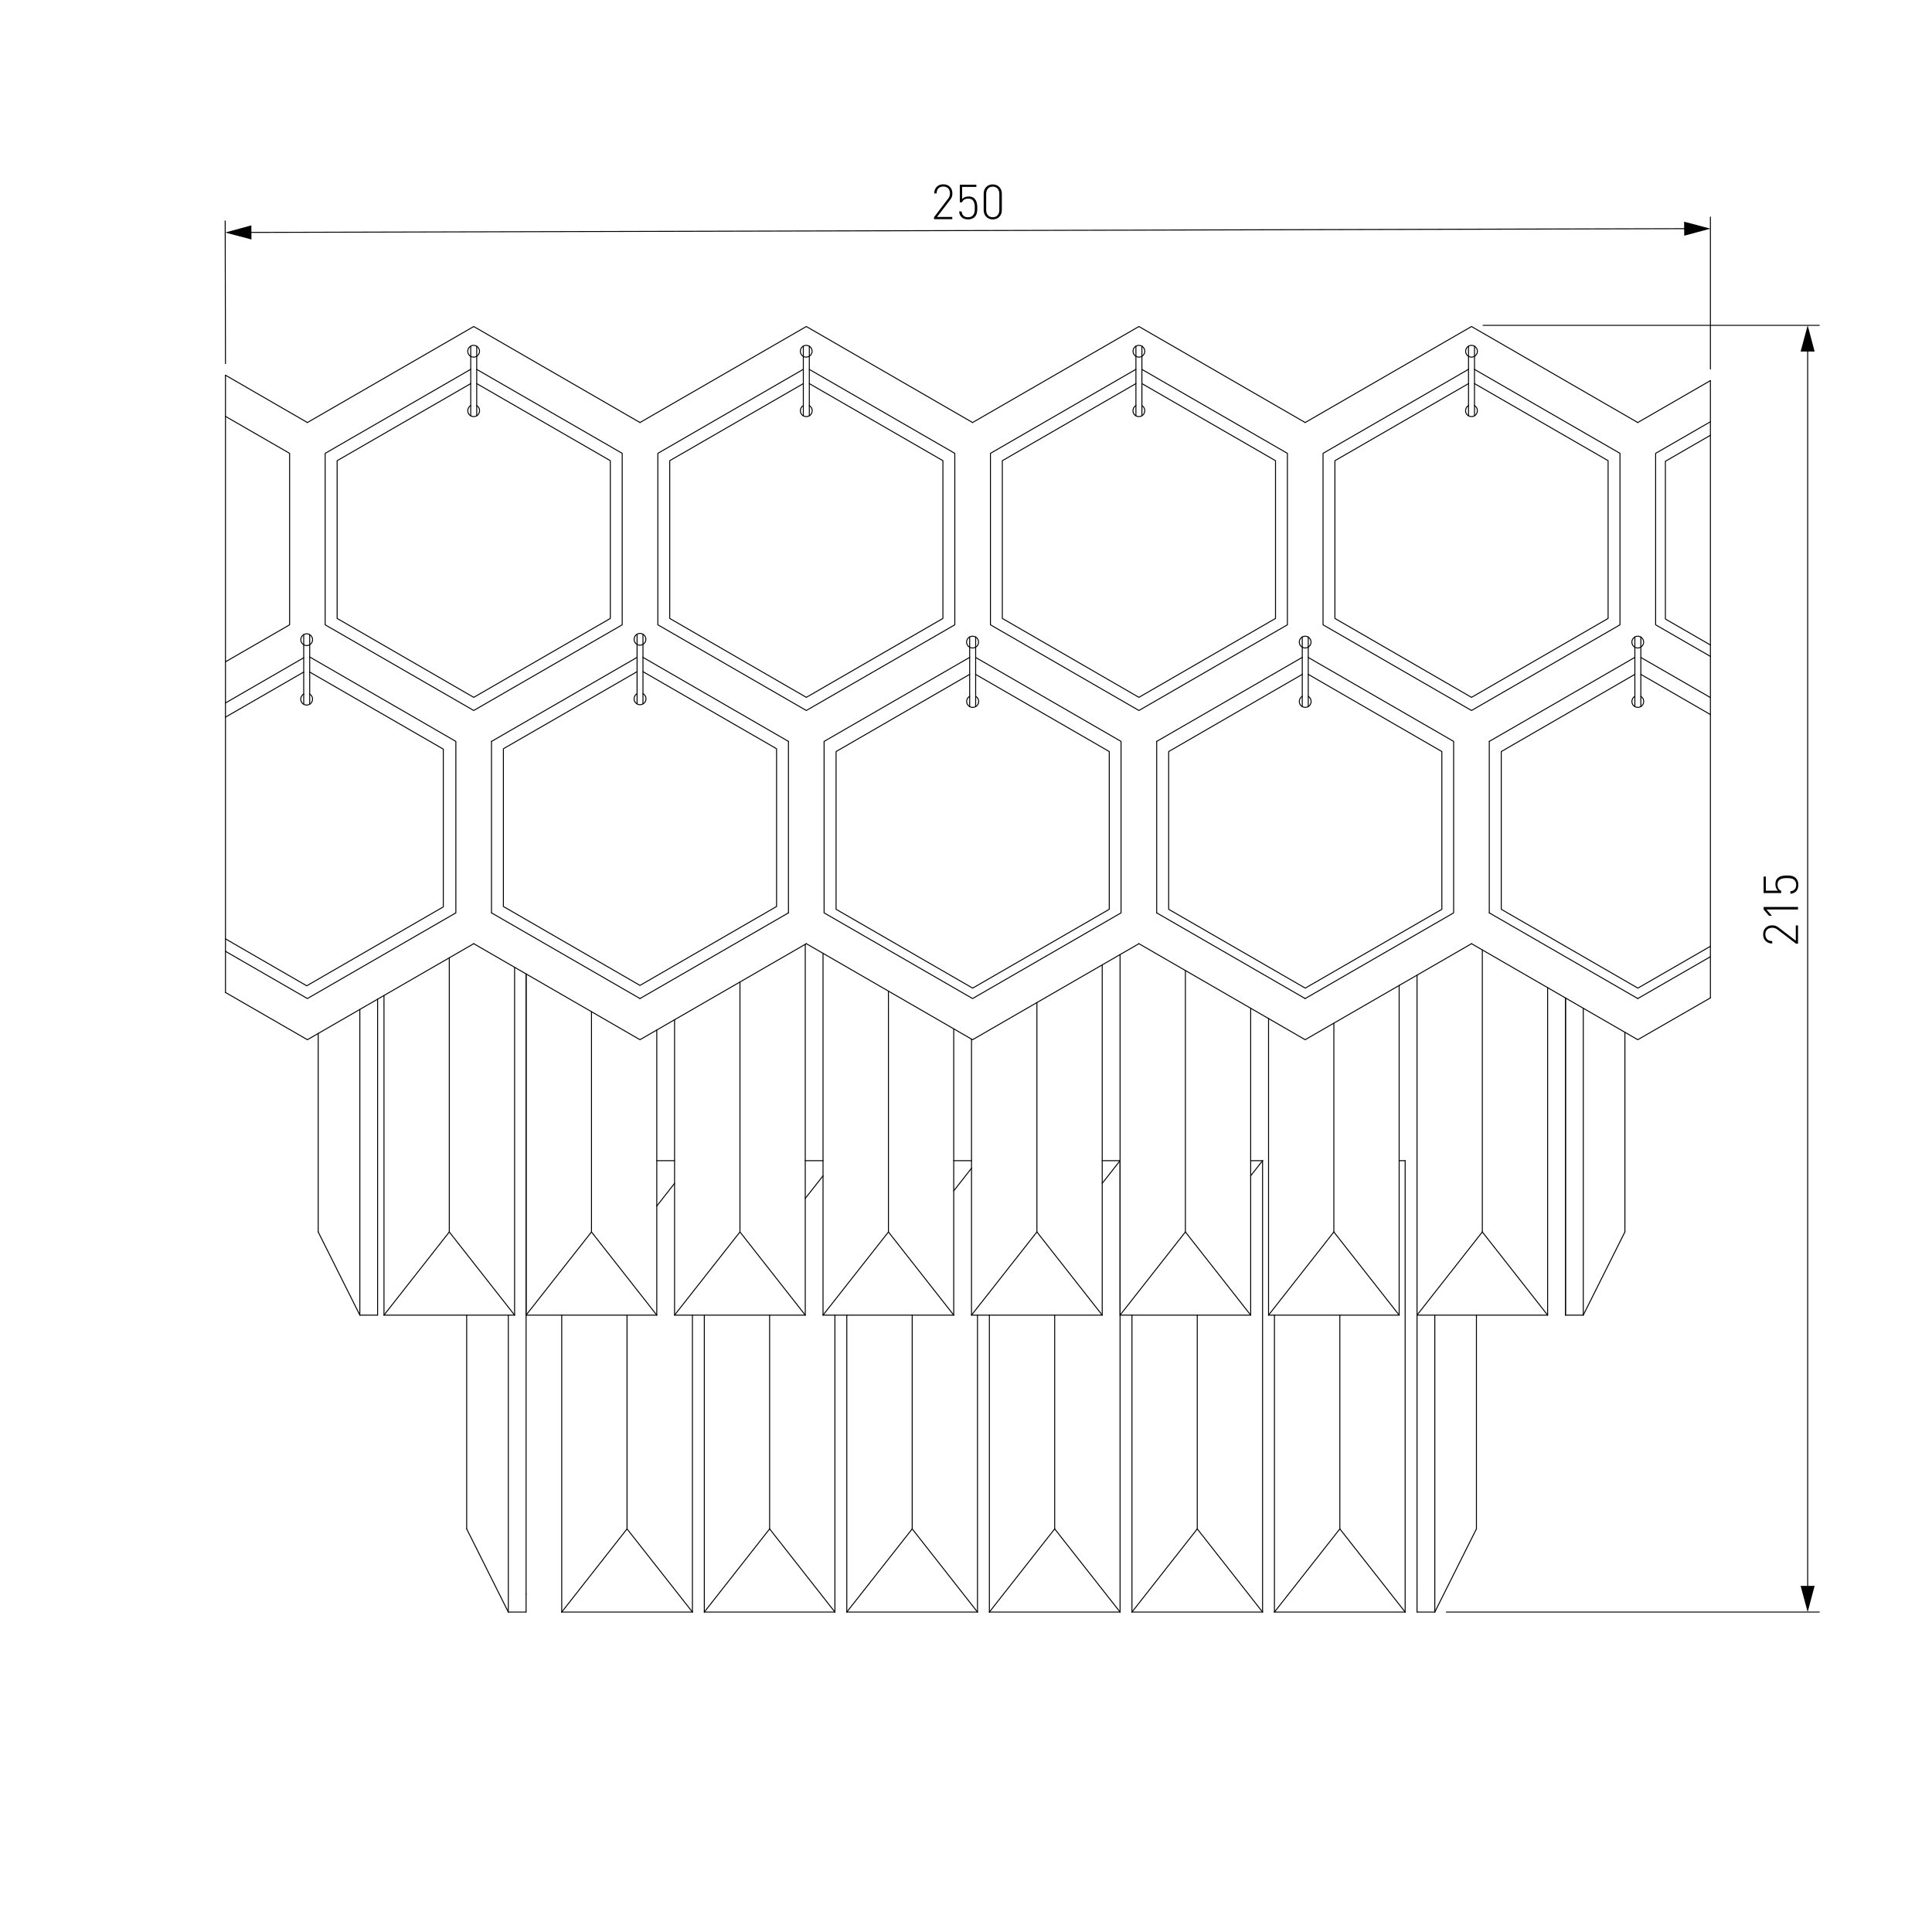 <?xml version="1.0" encoding="utf-8"?>
<!-- Generator: Adobe Illustrator 25.0.0, SVG Export Plug-In . SVG Version: 6.00 Build 0)  -->
<svg version="1.1" id="Слой_1" xmlns="http://www.w3.org/2000/svg" xmlns:xlink="http://www.w3.org/1999/xlink" x="0px" y="0px"
	 viewBox="0 0 2000 2000" style="enable-background:new 0 0 2000 2000;" xml:space="preserve">
<style type="text/css">
	.st0{fill:#FFFFFF;}
	.st1{fill:none;stroke:#000000;stroke-linecap:round;stroke-linejoin:round;stroke-miterlimit:10;}
	.st2{fill:none;stroke:#000000;stroke-linecap:round;stroke-linejoin:round;}
	.st3{fill:none;stroke:#000000;stroke-miterlimit:10;}
	.st4{fill:none;}
	.st5{fill:none;stroke:#020202;stroke-linecap:round;stroke-linejoin:round;}
	.st6{fill:#020202;}
	.st7{fill:none;stroke:#020202;stroke-linecap:round;stroke-linejoin:round;stroke-miterlimit:10;}
</style>
<g id="Слой_2">
	<rect y="0" class="st0" width="2000" height="2000"/>
</g>
<g>
	<path d="M1859,976.7l-18.8-14.3c-1.8-1.4-3.5-2-5.6-2c-4.3,0-7.1,2.5-7.1,6.9c0,3.7,2.1,6.9,7.1,6.9v2.5c-5.3,0-9.4-3.5-9.4-9.4
		c0-5.7,3.8-9.4,9.4-9.4c2.7,0,4.5,0.6,6.9,2.5l17.5,13.4v-15.8h2.3v18.9H1859z"/>
	<path d="M1828.6,941.5l5.7,6.5h-3l-5.6-6.5v-2.6h35.6v2.6H1828.6z"/>
	<path d="M1859.1,909.1c1.7,1.7,2.5,4,2.5,6.8c0,3-0.8,5.3-2.4,6.9c-1.4,1.4-3.4,2.2-5.8,2.4v-2.5c3.8-0.6,6-2.5,6-6.7
		c0-2-0.6-3.8-1.8-4.9c-2.1-2.1-5.3-2.1-8-2.1c-4.5,0-9.5,0.8-9.5,6.7c0,3.3,1.4,5.7,3.8,6.5v2.3h-18.2v-17.1h2.3V922h12.6
		c-1.8-1.5-2.7-3.8-2.7-6.8c0-2.6,0.7-4.6,2.2-6c2.5-2.5,6.3-2.9,9.6-2.9C1853,906.3,1856.5,906.5,1859.1,909.1z"/>
</g>
<line class="st1" x1="1883.3" y1="336.8" x2="1535.3" y2="336.8"/>
<line class="st1" x1="1883.3" y1="1668.8" x2="1497.3" y2="1668.8"/>
<g>
	<g>
		<line class="st2" x1="1871.3" y1="359" x2="1871.3" y2="1646.6"/>
		<g>
			<polygon points="1864,363.9 1871.3,336.8 1878.5,363.9 			"/>
		</g>
		<g>
			<polygon points="1864,1641.7 1871.3,1668.8 1878.5,1641.7 			"/>
		</g>
	</g>
</g>
<g id="LINE_1159_">
	<line class="st1" x1="1466.9" y1="1009.5" x2="1466.9" y2="1650.1"/>
</g>
<g id="LINE_1161_">
	<line class="st1" x1="544.6" y1="1650.1" x2="544.6" y2="1008.3"/>
</g>
<g id="LWPOLYLINE_234_">
	<polyline class="st1" points="233.4,685.1 299.8,646.8 299.8,469.3 233.4,431 	"/>
</g>
<g id="LINE_1162_">
	<line class="st1" x1="318.2" y1="437.4" x2="233.4" y2="388.4"/>
</g>
<g id="LWPOLYLINE_237_">
	<polyline class="st1" points="493.5,382.4 644.1,469.3 644.1,646.8 490.4,735.5 336.6,646.8 336.6,469.3 487.3,382.3 	"/>
</g>
<g id="LWPOLYLINE_238_">
	<polyline class="st1" points="662.5,437.4 490.4,338 318.2,437.4 	"/>
</g>
<g id="LWPOLYLINE_241_">
	<line class="st1" x1="659.5" y1="680.5" x2="508.8" y2="767.5"/>
</g>
<g id="LWPOLYLINE_243_">
	<polyline class="st1" points="837.8,382.4 988.4,469.3 988.4,646.8 834.7,735.5 681,646.8 681,469.3 831.6,382.3 	"/>
</g>
<g id="LWPOLYLINE_245_">
	<polyline class="st1" points="1006.8,437.4 834.7,338 662.5,437.4 	"/>
</g>
<g id="LWPOLYLINE_247_">
	<line class="st1" x1="816.2" y1="767.5" x2="665.6" y2="680.5"/>
</g>
<g id="LWPOLYLINE_249_">
	<polyline class="st1" points="1182.1,382.4 1332.7,469.3 1332.7,646.8 1179,735.5 1025.3,646.8 1025.3,469.3 1175.9,382.3 	"/>
</g>
<g id="LWPOLYLINE_251_">
	<line class="st1" x1="1348.1" y1="680.5" x2="1197.4" y2="767.5"/>
</g>
<g id="LWPOLYLINE_253_">
	<polyline class="st1" points="1351.1,437.4 1179,338 1006.8,437.4 	"/>
</g>
<g id="LWPOLYLINE_257_">
	<line class="st1" x1="314.4" y1="680.9" x2="233.4" y2="727.7"/>
	<polyline class="st1" points="320.6,680.1 471.9,767.5 471.9,945 318.2,1033.7 233.4,984.8 	"/>
</g>
<g id="LWPOLYLINE_260_">
	<polyline class="st1" points="233.4,1027.4 318.2,1076.3 490.4,976.9 	"/>
</g>
<g id="LWPOLYLINE_261_">
	<line class="st1" x1="508.8" y1="945" x2="508.8" y2="767.5"/>
</g>
<g id="LWPOLYLINE_267_">
	<polyline class="st1" points="490.4,976.9 662.5,1076.3 834.7,976.9 	"/>
</g>
<g id="LWPOLYLINE_268_">
	<polyline class="st1" points="1003.8,680.5 853.1,767.5 853.1,945 1006.8,1033.7 1160.5,945 1160.5,767.5 1010,680.6 	"/>
</g>
<g id="LWPOLYLINE_269_">
	<polyline class="st1" points="834.7,976.9 1006.8,1076.3 1179,976.9 	"/>
</g>
<g id="LWPOLYLINE_270_">
	<line class="st1" x1="1197.4" y1="945" x2="1197.4" y2="767.5"/>
</g>
<g id="LWPOLYLINE_273_">
	<line class="st1" x1="816.2" y1="767.5" x2="816.2" y2="945"/>
</g>
<g id="LWPOLYLINE_275_">
	<line class="st1" x1="662.5" y1="1033.7" x2="508.8" y2="945"/>
</g>
<g id="LWPOLYLINE_278_">
	<line class="st1" x1="816.2" y1="945" x2="662.5" y2="1033.7"/>
</g>
<g id="CIRCLE">
	<path class="st1" d="M484.2,363.6c0-3.4,2.8-6.1,6.1-6.1s6.1,2.8,6.1,6.1s-2.8,6.1-6.1,6.1S484.2,367,484.2,363.6L484.2,363.6z"/>
</g>
<g id="CIRCLE_1_">
	<path class="st1" d="M828.5,363.6c0-3.4,2.8-6.1,6.1-6.1c3.4,0,6.1,2.8,6.1,6.1s-2.8,6.1-6.1,6.1
		C831.3,369.8,828.5,367,828.5,363.6L828.5,363.6z"/>
</g>
<g id="CIRCLE_2_">
	<path class="st1" d="M1172.9,363.6c0-3.4,2.8-6.1,6.1-6.1s6.1,2.8,6.1,6.1s-2.8,6.1-6.1,6.1S1172.9,367,1172.9,363.6L1172.9,363.6z
		"/>
</g>
<g id="CIRCLE_3_">
	<path class="st1" d="M311.4,662.2c0-3.4,2.8-6.1,6.1-6.1s6.1,2.8,6.1,6.1s-2.8,6.1-6.1,6.1S311.4,665.6,311.4,662.2L311.4,662.2z"
		/>
</g>
<g id="CIRCLE_4_">
	<path class="st1" d="M656.4,661.8c0-3.4,2.8-6.1,6.1-6.1c3.4,0,6.1,2.8,6.1,6.1s-2.8,6.1-6.1,6.1
		C659.1,668,656.4,665.2,656.4,661.8L656.4,661.8z"/>
</g>
<g id="CIRCLE_5_">
	<path class="st1" d="M1013,664.7c0,2.3-1.2,4.3-3.1,5.3c-0.9,0.5-2,0.8-3.1,0.8c-1.1,0-2.2-0.3-3.1-0.8c-1.8-1.1-3.1-3-3.1-5.3
		c0-2.3,1.2-4.3,3.1-5.3v0c0.9-0.5,2-0.8,3.1-0.8c1.1,0,2.2,0.3,3.1,0.8C1011.8,660.4,1013,662.4,1013,664.7z"/>
</g>
<g id="LWPOLYLINE_279_">
	<polyline class="st1" points="1526.4,382.4 1677,469.3 1677,646.8 1523.3,735.5 1369.6,646.8 1369.6,469.3 1520.2,382.3 	"/>
</g>
<g id="LWPOLYLINE_280_">
	<polyline class="st1" points="1695.4,437.4 1523.3,338 1351.1,437.4 	"/>
</g>
<g id="LWPOLYLINE_281_">
	<polyline class="st1" points="1770.6,436.6 1713.9,469.3 1713.9,646.8 1770.6,679.5 	"/>
</g>
<g id="LWPOLYLINE_282_">
	<line class="st1" x1="1770.6" y1="394" x2="1695.4" y2="437.4"/>
</g>
<g id="CIRCLE_6_">
	<path class="st1" d="M1517.2,363.6c0-3.4,2.8-6.1,6.1-6.1s6.1,2.8,6.1,6.1s-2.8,6.1-6.1,6.1S1517.2,367,1517.2,363.6L1517.2,363.6z
		"/>
</g>
<polyline class="st1" points="1354.3,680.6 1504.8,767.5 1504.8,945 1351.1,1033.7 "/>
<line class="st1" x1="1197.4" y1="945" x2="1351.1" y2="1033.7"/>
<g id="LWPOLYLINE_284_">
	<polyline class="st1" points="1179,976.9 1351.1,1076.3 1523.3,976.9 	"/>
</g>
<g id="LWPOLYLINE_285_">
	<line class="st1" x1="1541.7" y1="945" x2="1541.7" y2="767.5"/>
</g>
<g id="CIRCLE_7_">
	<path class="st1" d="M1345,664.7c0-3.4,2.8-6.1,6.1-6.1c3.4,0,6.1,2.8,6.1,6.1s-2.8,6.1-6.1,6.1
		C1347.8,670.8,1345,668.1,1345,664.7L1345,664.7z"/>
</g>
<g id="LWPOLYLINE_287_">
	<line class="st1" x1="1695.4" y1="1033.7" x2="1770.6" y2="990.4"/>
	<line class="st1" x1="1692.4" y1="680.5" x2="1541.7" y2="767.5"/>
	<line class="st1" x1="1770.6" y1="722.1" x2="1698.6" y2="680.6"/>
</g>
<g id="LWPOLYLINE_288_">
	<polyline class="st1" points="1523.3,976.9 1695.4,1076.3 1770.6,1033 	"/>
</g>
<g id="LWPOLYLINE_289_">
	<line class="st1" x1="1695.4" y1="1033.7" x2="1541.7" y2="945"/>
</g>
<g id="CIRCLE_8_">
	<path class="st1" d="M1689.3,664.7c0-3.4,2.8-6.1,6.1-6.1c3.4,0,6.1,2.8,6.1,6.1s-2.8,6.1-6.1,6.1
		C1692.1,670.8,1689.3,668.1,1689.3,664.7L1689.3,664.7z"/>
</g>
<g id="LINE_1166_">
	<line class="st1" x1="1602.1" y1="1361.4" x2="1534.5" y2="1275.3"/>
</g>
<g id="LINE_1167_">
	<line class="st1" x1="1534.5" y1="1275.3" x2="1466.9" y2="1361.4"/>
</g>
<g id="LINE_1168_">
	<line class="st1" x1="1602.1" y1="1361.4" x2="1466.9" y2="1361.4"/>
</g>
<g id="LINE_1169_">
	<line class="st1" x1="1620.6" y1="1361.4" x2="1620.6" y2="1033.1"/>
</g>
<g id="LINE_1170_">
	<line class="st1" x1="1534.5" y1="1275.3" x2="1534.5" y2="983.4"/>
</g>
<g id="LINE_1171_">
	<line class="st1" x1="1620.6" y1="1361.4" x2="1639" y2="1361.4"/>
</g>
<g id="LINE_1172_">
	<line class="st1" x1="1682.1" y1="1275.3" x2="1682.1" y2="1068.6"/>
</g>
<g id="LINE_1173_">
	<line class="st1" x1="1639" y1="1361.4" x2="1682.1" y2="1275.3"/>
</g>
<g id="LINE_1174_">
	<line class="st1" x1="1639" y1="1043.8" x2="1639" y2="1361.4"/>
</g>
<g id="LINE_1175_">
	<line class="st1" x1="1620.6" y1="1361.4" x2="1620.6" y2="1033.1"/>
</g>
<g id="LINE_1176_">
	<line class="st1" x1="1602.1" y1="1022.5" x2="1602.1" y2="1361.4"/>
</g>
<g id="LINE_1177_">
	<line class="st1" x1="1313.2" y1="1361.4" x2="1313.2" y2="1054.4"/>
</g>
<g id="LINE_1178_">
	<line class="st1" x1="1448.4" y1="1361.4" x2="1380.8" y2="1275.3"/>
</g>
<g id="LINE_1179_">
	<line class="st1" x1="1380.8" y1="1275.3" x2="1313.2" y2="1361.4"/>
</g>
<g id="LINE_1180_">
	<line class="st1" x1="1448.4" y1="1361.4" x2="1313.2" y2="1361.4"/>
</g>
<g id="LINE_1181_">
	<line class="st1" x1="1380.8" y1="1275.3" x2="1380.8" y2="1059.2"/>
</g>
<g id="LINE_1182_">
	<line class="st1" x1="1448.4" y1="1020.1" x2="1448.4" y2="1361.4"/>
</g>
<g id="LINE_1183_">
	<line class="st1" x1="1159.5" y1="1361.4" x2="1159.5" y2="988.2"/>
</g>
<g id="LINE_1184_">
	<line class="st1" x1="1294.7" y1="1361.4" x2="1227.1" y2="1275.3"/>
</g>
<g id="LINE_1185_">
	<line class="st1" x1="1227.1" y1="1275.3" x2="1159.5" y2="1361.4"/>
</g>
<g id="LINE_1186_">
	<line class="st1" x1="1294.7" y1="1361.4" x2="1159.5" y2="1361.4"/>
</g>
<g id="LINE_1187_">
	<line class="st1" x1="1227.1" y1="1275.3" x2="1227.1" y2="1004.7"/>
</g>
<g id="LINE_1188_">
	<line class="st1" x1="1294.7" y1="1043.8" x2="1294.7" y2="1361.4"/>
</g>
<g id="LINE_1189_">
	<line class="st1" x1="1005.7" y1="1361.4" x2="1005.7" y2="1075.7"/>
</g>
<g id="LINE_1190_">
	<line class="st1" x1="1141" y1="1361.4" x2="1073.4" y2="1275.3"/>
</g>
<g id="LINE_1191_">
	<line class="st1" x1="1073.4" y1="1275.3" x2="1005.7" y2="1361.4"/>
</g>
<g id="LINE_1192_">
	<line class="st1" x1="1141" y1="1361.4" x2="1005.7" y2="1361.4"/>
</g>
<g id="LINE_1193_">
	<line class="st1" x1="1073.4" y1="1275.3" x2="1073.4" y2="1037.9"/>
</g>
<g id="LINE_1194_">
	<line class="st1" x1="1141" y1="998.8" x2="1141" y2="1361.4"/>
</g>
<g id="LINE_1195_">
	<line class="st1" x1="852" y1="1361.4" x2="852" y2="987"/>
</g>
<g id="LINE_1196_">
	<line class="st1" x1="987.3" y1="1361.4" x2="919.7" y2="1275.3"/>
</g>
<g id="LINE_1197_">
	<line class="st1" x1="919.7" y1="1275.3" x2="852" y2="1361.4"/>
</g>
<g id="LINE_1198_">
	<line class="st1" x1="987.3" y1="1361.4" x2="852" y2="1361.4"/>
</g>
<g id="LINE_1199_">
	<line class="st1" x1="919.7" y1="1275.3" x2="919.7" y2="1026"/>
</g>
<g id="LINE_1200_">
	<line class="st1" x1="987.3" y1="1065.1" x2="987.3" y2="1361.4"/>
</g>
<g id="LINE_1201_">
	<line class="st1" x1="698.3" y1="1361.4" x2="698.3" y2="1055.6"/>
</g>
<g id="LINE_1202_">
	<line class="st1" x1="833.6" y1="1361.4" x2="766" y2="1275.3"/>
</g>
<g id="LINE_1203_">
	<line class="st1" x1="766" y1="1275.3" x2="698.3" y2="1361.4"/>
</g>
<g id="LINE_1204_">
	<line class="st1" x1="833.6" y1="1361.4" x2="698.3" y2="1361.4"/>
</g>
<g id="LINE_1205_">
	<line class="st1" x1="766" y1="1275.3" x2="766" y2="1016.6"/>
</g>
<g id="LINE_1206_">
	<line class="st1" x1="833.6" y1="977.5" x2="833.6" y2="1361.4"/>
</g>
<g id="LINE_1207_">
	<line class="st1" x1="544.6" y1="1361.4" x2="544.6" y2="1008.3"/>
</g>
<g id="LINE_1208_">
	<line class="st1" x1="679.9" y1="1361.4" x2="612.3" y2="1275.3"/>
</g>
<g id="LINE_1209_">
	<line class="st1" x1="612.3" y1="1275.3" x2="544.6" y2="1361.4"/>
</g>
<g id="LINE_1210_">
	<line class="st1" x1="679.9" y1="1361.4" x2="544.6" y2="1361.4"/>
</g>
<g id="LINE_1211_">
	<line class="st1" x1="612.3" y1="1275.3" x2="612.3" y2="1047.3"/>
</g>
<g id="LINE_1212_">
	<line class="st1" x1="679.9" y1="1066.3" x2="679.9" y2="1361.4"/>
</g>
<g id="LINE_1213_">
	<line class="st1" x1="390.9" y1="1361.4" x2="390.9" y2="1034.3"/>
</g>
<g id="LINE_1214_">
	<line class="st1" x1="532.7" y1="1361.4" x2="465.1" y2="1275.3"/>
</g>
<g id="LINE_1215_">
	<line class="st1" x1="465.1" y1="1275.3" x2="397.5" y2="1361.4"/>
</g>
<g id="LINE_1216_">
	<line class="st1" x1="532.7" y1="1361.4" x2="397.5" y2="1361.4"/>
</g>
<g id="LINE_1217_">
	<line class="st1" x1="465.1" y1="1275.3" x2="465.1" y2="991.5"/>
</g>
<g id="LINE_1218_">
	<line class="st1" x1="532.7" y1="1001.4" x2="532.7" y2="1361.4"/>
</g>
<g id="LINE_1220_">
	<line class="st1" x1="390.9" y1="1361.4" x2="372.5" y2="1361.4"/>
</g>
<g id="LINE_1221_">
	<line class="st1" x1="329.4" y1="1275.3" x2="329.4" y2="1069.8"/>
</g>
<g id="LINE_1222_">
	<line class="st1" x1="372.5" y1="1361.4" x2="329.4" y2="1275.3"/>
</g>
<g id="LINE_1223_">
	<line class="st1" x1="372.5" y1="1045" x2="372.5" y2="1361.4"/>
</g>
<g id="LINE_1224_">
	<line class="st1" x1="397.5" y1="1361.4" x2="397.5" y2="1030.6"/>
</g>
<g id="LINE_1225_">
	<line class="st1" x1="1319.3" y1="1668.8" x2="1319.3" y2="1361.4"/>
</g>
<g id="LINE_1226_">
	<line class="st1" x1="1454.6" y1="1668.8" x2="1387" y2="1582.7"/>
</g>
<g id="LINE_1227_">
	<line class="st1" x1="1387" y1="1582.7" x2="1319.3" y2="1668.8"/>
</g>
<g id="LINE_1228_">
	<line class="st1" x1="1454.6" y1="1201.5" x2="1448.4" y2="1201.5"/>
</g>
<g id="LINE_1229_">
	<line class="st1" x1="1454.6" y1="1668.8" x2="1319.3" y2="1668.8"/>
</g>
<g id="LINE_1230_">
	<line class="st1" x1="1466.9" y1="1668.8" x2="1466.9" y2="1650.1"/>
</g>
<g id="LINE_1231_">
	<line class="st1" x1="1387" y1="1582.7" x2="1387" y2="1361.4"/>
</g>
<g id="LINE_1232_">
	<line class="st1" x1="1466.9" y1="1668.8" x2="1485.3" y2="1668.8"/>
</g>
<g id="LINE_1233_">
	<line class="st1" x1="1528.4" y1="1582.7" x2="1528.4" y2="1361.4"/>
</g>
<g id="LINE_1234_">
	<line class="st1" x1="1485.3" y1="1668.8" x2="1528.4" y2="1582.7"/>
</g>
<g id="LINE_1235_">
	<line class="st1" x1="1485.3" y1="1361.4" x2="1485.3" y2="1668.8"/>
</g>
<g id="LINE_1237_">
	<line class="st1" x1="1454.6" y1="1201.5" x2="1454.6" y2="1668.8"/>
</g>
<g id="LINE_1238_">
	<line class="st1" x1="1171.8" y1="1668.8" x2="1171.8" y2="1361.4"/>
</g>
<g id="LINE_1239_">
	<line class="st1" x1="1307" y1="1668.8" x2="1239.4" y2="1582.7"/>
</g>
<g id="LINE_1240_">
	<line class="st1" x1="1239.4" y1="1582.7" x2="1171.8" y2="1668.8"/>
</g>
<g id="LINE_1241_">
	<line class="st1" x1="1307" y1="1201.5" x2="1294.7" y2="1217.2"/>
</g>
<g id="LINE_1242_">
	<line class="st1" x1="1307" y1="1201.5" x2="1294.7" y2="1201.5"/>
</g>
<g id="LINE_1243_">
	<line class="st1" x1="1307" y1="1668.8" x2="1171.8" y2="1668.8"/>
</g>
<g id="LINE_1244_">
	<line class="st1" x1="1239.4" y1="1582.7" x2="1239.4" y2="1361.4"/>
</g>
<g id="LINE_1245_">
	<line class="st1" x1="1307" y1="1201.5" x2="1307" y2="1668.8"/>
</g>
<g id="LINE_1246_">
	<line class="st1" x1="1024.2" y1="1668.8" x2="1024.2" y2="1361.4"/>
</g>
<g id="LINE_1247_">
	<line class="st1" x1="1159.5" y1="1668.8" x2="1091.8" y2="1582.7"/>
</g>
<g id="LINE_1248_">
	<line class="st1" x1="1091.8" y1="1582.7" x2="1024.2" y2="1668.8"/>
</g>
<g id="LINE_1249_">
	<line class="st1" x1="1159.5" y1="1201.5" x2="1141" y2="1225"/>
</g>
<g id="LINE_1250_">
	<line class="st1" x1="1159.5" y1="1201.5" x2="1141" y2="1201.5"/>
</g>
<g id="LINE_1251_">
	<line class="st1" x1="1159.5" y1="1668.8" x2="1024.2" y2="1668.8"/>
</g>
<g id="LINE_1252_">
	<line class="st1" x1="1091.8" y1="1582.7" x2="1091.8" y2="1361.4"/>
</g>
<g id="LINE_1253_">
	<line class="st1" x1="1159.5" y1="1201.5" x2="1159.5" y2="1668.8"/>
</g>
<g id="LINE_1254_">
	<line class="st1" x1="876.6" y1="1668.8" x2="876.6" y2="1361.4"/>
</g>
<g id="LINE_1255_">
	<line class="st1" x1="1011.9" y1="1668.8" x2="944.3" y2="1582.7"/>
</g>
<g id="LINE_1256_">
	<line class="st1" x1="944.3" y1="1582.7" x2="876.6" y2="1668.8"/>
</g>
<g id="LINE_1257_">
	<line class="st1" x1="1005.7" y1="1209.3" x2="987.3" y2="1232.8"/>
</g>
<g id="LINE_1258_">
	<line class="st1" x1="1005.7" y1="1201.5" x2="987.3" y2="1201.5"/>
</g>
<g id="LINE_1259_">
	<line class="st1" x1="1011.9" y1="1668.8" x2="876.6" y2="1668.8"/>
</g>
<g id="LINE_1260_">
	<line class="st1" x1="944.3" y1="1582.7" x2="944.3" y2="1361.4"/>
</g>
<g id="LINE_1261_">
	<line class="st1" x1="1011.9" y1="1361.4" x2="1011.9" y2="1668.8"/>
</g>
<g id="LINE_1262_">
	<line class="st1" x1="729.1" y1="1668.8" x2="729.1" y2="1361.4"/>
</g>
<g id="LINE_1263_">
	<line class="st1" x1="864.3" y1="1668.8" x2="796.7" y2="1582.7"/>
</g>
<g id="LINE_1264_">
	<line class="st1" x1="796.7" y1="1582.7" x2="729.1" y2="1668.8"/>
</g>
<g id="LINE_1265_">
	<line class="st1" x1="852" y1="1217.2" x2="833.6" y2="1240.6"/>
</g>
<g id="LINE_1266_">
	<line class="st1" x1="852" y1="1201.5" x2="833.6" y2="1201.5"/>
</g>
<g id="LINE_1267_">
	<line class="st1" x1="864.3" y1="1668.8" x2="729.1" y2="1668.8"/>
</g>
<g id="LINE_1268_">
	<line class="st1" x1="796.7" y1="1582.7" x2="796.7" y2="1361.4"/>
</g>
<g id="LINE_1269_">
	<line class="st1" x1="864.3" y1="1361.4" x2="864.3" y2="1668.8"/>
</g>
<g id="LINE_1270_">
	<line class="st1" x1="581.5" y1="1668.8" x2="581.5" y2="1361.4"/>
</g>
<g id="LINE_1271_">
	<line class="st1" x1="716.8" y1="1668.8" x2="649.1" y2="1582.7"/>
</g>
<g id="LINE_1272_">
	<line class="st1" x1="649.1" y1="1582.7" x2="581.5" y2="1668.8"/>
</g>
<g id="LINE_1273_">
	<line class="st1" x1="698.3" y1="1225" x2="679.9" y2="1248.5"/>
</g>
<g id="LINE_1274_">
	<line class="st1" x1="698.3" y1="1201.5" x2="679.9" y2="1201.5"/>
</g>
<g id="LINE_1275_">
	<line class="st1" x1="716.8" y1="1668.8" x2="581.5" y2="1668.8"/>
</g>
<g id="LINE_1276_">
	<line class="st1" x1="649.1" y1="1582.7" x2="649.1" y2="1361.4"/>
</g>
<g id="LINE_1277_">
	<line class="st1" x1="716.8" y1="1361.4" x2="716.8" y2="1668.8"/>
</g>
<g id="LINE_1278_">
	<line class="st1" x1="544.6" y1="1668.8" x2="544.6" y2="1650.1"/>
</g>
<g id="LINE_1279_">
	<line class="st1" x1="544.6" y1="1668.8" x2="526.2" y2="1668.8"/>
</g>
<g id="LINE_1280_">
	<line class="st1" x1="483.1" y1="1582.7" x2="483.1" y2="1361.4"/>
</g>
<g id="LINE_1281_">
	<line class="st1" x1="526.2" y1="1668.8" x2="483.1" y2="1582.7"/>
</g>
<g id="LINE_1282_">
	<line class="st1" x1="526.2" y1="1361.4" x2="526.2" y2="1668.8"/>
</g>
<g id="LWPOLYLINE_293_">
	<polyline class="st1" points="487.3,397.1 349,476.9 349,640.2 490.4,721.9 631.8,640.2 631.8,476.9 493.5,397.1 	"/>
</g>
<g id="LWPOLYLINE_294_">
	<polyline class="st1" points="831.6,397.1 693.3,476.9 693.3,640.2 834.7,721.9 976.1,640.2 976.1,476.9 837.8,397.1 	"/>
</g>
<g id="LWPOLYLINE_295_">
	<polyline class="st1" points="1175.9,397.1 1037.6,476.9 1037.6,640.2 1179,721.9 1320.4,640.2 1320.4,476.9 1182.1,397.1 	"/>
</g>
<g id="LWPOLYLINE_296_">
	<polyline class="st1" points="1520.2,397.1 1381.9,476.9 1381.9,640.2 1523.3,721.9 1664.7,640.2 1664.7,476.9 1526.4,397.1 	"/>
</g>
<g id="LWPOLYLINE_297_">
	<polyline class="st1" points="1692.4,698.1 1554.1,778 1554.1,941.3 1695.5,1022.9 1770.6,979.6 	"/>
</g>
<g id="LWPOLYLINE_298_">
	<line class="st1" x1="1770.6" y1="739.7" x2="1698.6" y2="698.1"/>
</g>
<g id="LWPOLYLINE_299_">
	<polyline class="st1" points="1348.1,698.1 1209.8,778 1209.8,941.3 1351.2,1022.9 1492.6,941.3 1492.6,778 1354.3,698.1 	"/>
</g>
<g id="LWPOLYLINE_300_">
	<polyline class="st1" points="1003.8,698.1 865.5,778 865.5,941.3 1006.9,1022.9 1148.3,941.3 1148.3,778 1009.9,698.1 	"/>
</g>
<g id="LWPOLYLINE_301_">
	<polyline class="st1" points="659.5,695.3 521.1,775.1 521.1,938.4 662.5,1020.1 803.9,938.4 803.9,775.1 665.6,695.3 	"/>
</g>
<g id="LWPOLYLINE_302_">
	<line class="st1" x1="314.4" y1="695.7" x2="233.4" y2="742.4"/>
</g>
<g id="LWPOLYLINE_303_">
	<polyline class="st1" points="233.4,971.9 317.5,1020.5 458.9,938.8 458.9,775.5 320.6,695.7 	"/>
</g>
<g id="LWPOLYLINE_304_">
	<polyline class="st1" points="1770.6,450.6 1724,477.5 1724,640.8 1770.6,667.7 	"/>
</g>
<g id="LINE_1163_">
	<line class="st1" x1="233.4" y1="1027.4" x2="233.4" y2="388.4"/>
</g>
<g id="LINE_1164_">
	<line class="st1" x1="1770.6" y1="1033" x2="1770.6" y2="394"/>
</g>
<g id="ARC_81_">
	<path class="st1" d="M487.3,419.8c-2.9,1.7-3.9,5.5-2.3,8.4c1.7,2.9,5.5,3.9,8.4,2.3c2.9-1.7,3.9-5.5,2.3-8.4
		c-0.5-0.9-1.3-1.7-2.3-2.3"/>
</g>
<g id="LINE_1284_">
	<line class="st1" x1="493.5" y1="430.4" x2="493.5" y2="358.3"/>
</g>
<g id="LINE_1285_">
	<line class="st1" x1="487.3" y1="430.4" x2="487.3" y2="358.3"/>
</g>
<g id="ARC_82_">
	<path class="st1" d="M831.6,419.8c-2.9,1.7-3.9,5.5-2.3,8.4s5.5,3.9,8.4,2.3c2.9-1.7,3.9-5.5,2.3-8.4c-0.5-0.9-1.3-1.7-2.3-2.3"/>
</g>
<g id="LINE_1286_">
	<line class="st1" x1="837.8" y1="430.4" x2="837.8" y2="358.3"/>
</g>
<g id="LINE_1287_">
	<line class="st1" x1="831.6" y1="430.4" x2="831.6" y2="358.3"/>
</g>
<g id="ARC_83_">
	<path class="st1" d="M1175.9,419.8c-2.9,1.7-3.9,5.5-2.3,8.4c1.7,2.9,5.5,3.9,8.4,2.3c2.9-1.7,3.9-5.5,2.3-8.4
		c-0.5-0.9-1.3-1.7-2.3-2.3"/>
</g>
<g id="LINE_1288_">
	<line class="st1" x1="1182.1" y1="430.4" x2="1182.1" y2="358.3"/>
</g>
<g id="LINE_1289_">
	<line class="st1" x1="1175.9" y1="430.4" x2="1175.9" y2="358.3"/>
</g>
<g id="ARC_84_">
	<path class="st1" d="M1520.2,419.8c-2.9,1.7-3.9,5.5-2.3,8.4c1.7,2.9,5.5,3.9,8.4,2.3c2.9-1.7,3.9-5.5,2.3-8.4
		c-0.5-0.9-1.3-1.7-2.3-2.3"/>
</g>
<g id="LINE_1290_">
	<line class="st1" x1="1526.4" y1="430.4" x2="1526.4" y2="358.3"/>
</g>
<g id="LINE_1291_">
	<line class="st1" x1="1520.2" y1="430.4" x2="1520.2" y2="358.3"/>
</g>
<g id="ARC_85_">
	<path class="st1" d="M1692.4,720.8c-2.9,1.7-3.9,5.5-2.3,8.4s5.5,3.9,8.4,2.3c2.9-1.7,3.9-5.5,2.3-8.4c-0.5-0.9-1.3-1.7-2.3-2.3"/>
</g>
<g id="LINE_1292_">
	<line class="st1" x1="1698.6" y1="731.5" x2="1698.6" y2="659.3"/>
</g>
<g id="LINE_1293_">
	<line class="st1" x1="1692.4" y1="731.5" x2="1692.4" y2="659.3"/>
</g>
<g id="ARC_86_">
	<path class="st1" d="M1348.1,720.8c-2.9,1.7-3.9,5.5-2.3,8.4c1.7,2.9,5.5,3.9,8.4,2.3c2.9-1.7,3.9-5.5,2.3-8.4
		c-0.5-0.9-1.3-1.7-2.3-2.3"/>
</g>
<g id="LINE_1294_">
	<line class="st1" x1="1354.3" y1="731.5" x2="1354.3" y2="659.3"/>
</g>
<g id="LINE_1295_">
	<line class="st1" x1="1348.1" y1="731.5" x2="1348.1" y2="659.3"/>
</g>
<g id="ARC_87_">
	<path class="st1" d="M1010,720.8c0.9,0.5,1.7,1.3,2.3,2.3c1.7,2.9,0.7,6.7-2.3,8.4c-2,1.1-4.3,1.1-6.2,0c-0.9-0.5-1.7-1.3-2.3-2.3
		c-1.7-2.9-0.7-6.7,2.3-8.4"/>
</g>
<g id="LINE_1296_">
	<polyline class="st1" points="1010,659.3 1010,659.3 1010,670 1010,680.6 1010,698.1 1010,720.8 1010,731.5 	"/>
</g>
<g id="LINE_1297_">
	<polyline class="st1" points="1003.8,659.3 1003.8,659.3 1003.8,670 1003.8,680.5 1003.8,698.1 1003.8,720.8 1003.8,731.5 	"/>
</g>
<g id="ARC_88_">
	<path class="st1" d="M665.6,718c0.9,0.5,1.7,1.3,2.3,2.3c1.7,2.9,0.7,6.7-2.3,8.4c-2,1.1-4.3,1.1-6.1,0c-0.9-0.5-1.7-1.3-2.3-2.2
		c-1.7-2.9-0.7-6.7,2.3-8.4"/>
</g>
<g id="LINE_1298_">
	<polyline class="st1" points="665.6,656.5 665.6,656.5 665.6,667.1 665.6,680.5 665.6,695.3 665.6,718 665.6,728.6 	"/>
</g>
<g id="LINE_1299_">
	<polyline class="st1" points="659.5,656.5 659.5,656.5 659.5,667.1 659.5,680.5 659.5,695.3 659.5,718 659.5,728.6 659.5,728.6 	
		"/>
</g>
<g id="ARC_89_">
	<path class="st1" d="M314.4,718.4c-2.9,1.7-3.9,5.5-2.3,8.4c1.7,2.9,5.5,3.9,8.4,2.3c2.9-1.7,3.9-5.5,2.3-8.4
		c-0.5-0.9-1.3-1.7-2.3-2.3"/>
</g>
<g id="LINE_1300_">
	<line class="st1" x1="320.6" y1="729" x2="320.6" y2="656.9"/>
</g>
<g id="LINE_1301_">
	<line class="st1" x1="314.4" y1="729" x2="314.4" y2="656.9"/>
</g>
<line class="st1" x1="233.1" y1="228.7" x2="233.4" y2="376.4"/>
<line class="st1" x1="1770.6" y1="224.7" x2="1770.6" y2="382"/>
<g>
	<g>
		<line class="st2" x1="255.3" y1="240.6" x2="1748.4" y2="236.7"/>
		<g>
			<polygon points="260.3,247.9 233.1,240.7 260.2,233.3 			"/>
		</g>
		<g>
			<polygon points="1743.5,244 1770.6,236.7 1743.4,229.5 			"/>
		</g>
	</g>
</g>
<g>
	<g>
		<path d="M967.1,224.6l14.3-18.8c1.4-1.8,2-3.5,2-5.6c0-4.3-2.5-7.1-6.9-7.1c-3.7,0-6.9,2.1-6.9,7.1h-2.5c0-5.3,3.5-9.4,9.4-9.4
			c5.7,0,9.4,3.8,9.4,9.4c0,2.7-0.6,4.5-2.5,6.9l-13.4,17.5h15.8v2.3h-18.9V224.6z"/>
		<path d="M1009,224.6c-1.7,1.7-4,2.5-6.8,2.5c-3,0-5.3-0.8-6.9-2.4c-1.4-1.4-2.2-3.4-2.4-5.8h2.5c0.6,3.8,2.5,6,6.7,6
			c2,0,3.8-0.6,4.9-1.8c2.1-2.1,2.1-5.3,2.1-8c0-4.5-0.8-9.5-6.7-9.5c-3.3,0-5.7,1.4-6.5,3.8h-2.3v-18.2h17.1v2.3H996v12.6
			c1.5-1.8,3.8-2.7,6.8-2.7c2.6,0,4.6,0.7,6,2.2c2.5,2.5,2.9,6.3,2.9,9.6C1011.7,218.6,1011.5,222.1,1009,224.6z"/>
		<path d="M1027.7,227.1c-5.5,0-9.4-4-9.4-9.5v-17.2c0-5.6,3.9-9.5,9.4-9.5c5.5,0,9.4,4,9.4,9.5v17.2
			C1037.1,223.2,1033.2,227.1,1027.7,227.1z M1027.7,193.2c-4.5,0-6.8,3.3-6.8,7.5v16.7c0,4.2,2.3,7.5,6.8,7.5s6.8-3.3,6.8-7.5
			v-16.7C1034.5,196.5,1032.2,193.2,1027.7,193.2z"/>
	</g>
</g>
</svg>
